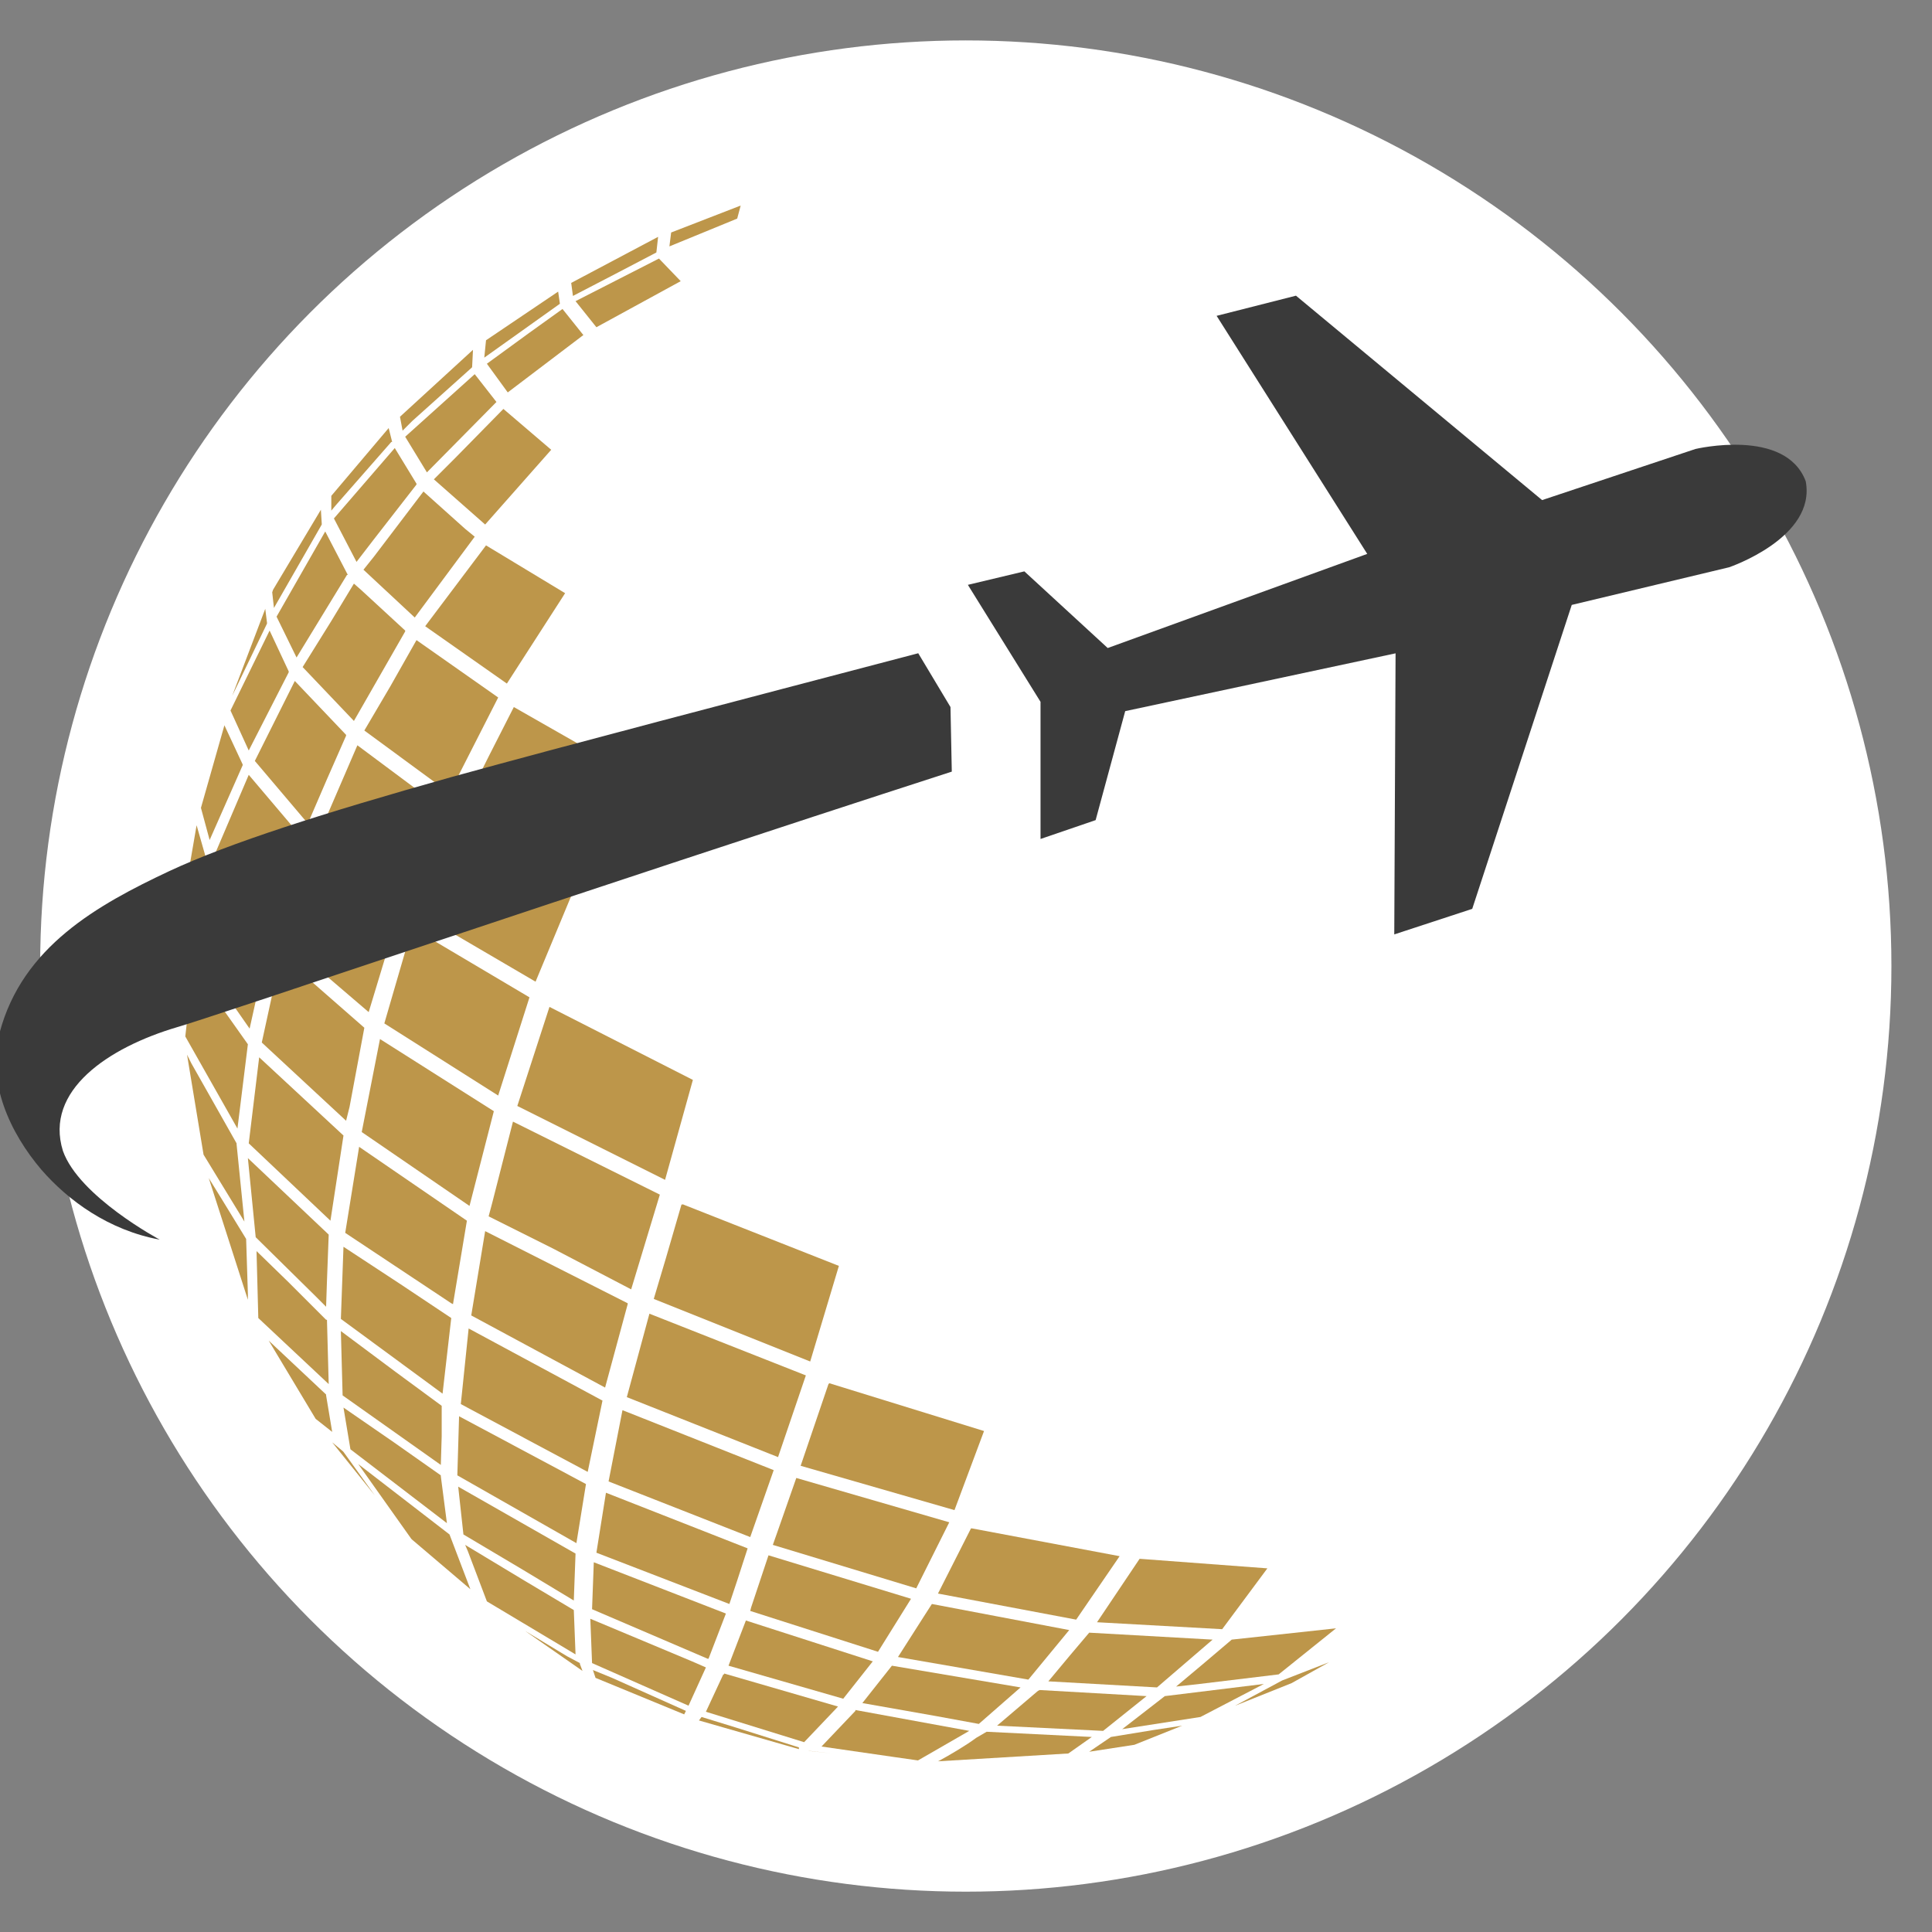 <?xml version="1.0" encoding="UTF-8"?>
<svg xmlns="http://www.w3.org/2000/svg" id="Ebene_1" data-name="Ebene 1" version="1.1" viewBox="0 0 222.29 222.29">
  <rect x="0" y="0" width="222.29" height="222.29" fill="#808080" stroke="none"/>
  <defs>
    <style>
      .cls-1 {
        fill: #3a3a3a;
      }

      .cls-1, .cls-2, .cls-3 {
        stroke-width: 0px;
      }

      .cls-2 {
        fill: #fff;
      }

      .cls-3 {
        fill: #bd964a;
      }
    </style>
  </defs>
  <circle class="cls-2" cx="111.12" cy="111.15" r="106.5"></circle>
  <g>
    <polygon class="cls-3" points="131.12 179.35 126.22 186.65 140.62 187.45 145.82 180.45 131.12 179.35"></polygon>
    <polygon class="cls-3" points="141.72 188.65 141.72 188.65 141.72 188.65 138.42 191.45 135.32 194.05 138.02 193.75 147.12 192.65 153.72 187.35 141.72 188.65"></polygon>
    <polygon class="cls-3" points="125.32 187.85 125.32 187.85 125.32 187.85 123.12 190.45 120.62 193.45 133.12 194.15 139.52 188.65 125.32 187.85"></polygon>
    <polygon class="cls-3" points="147.52 193.35 142.12 196.25 148.62 193.65 152.92 191.25 147.52 193.35 147.52 193.35"></polygon>
    <polygon class="cls-3" points="138.12 197.55 138.12 197.55 145.42 193.75 134.02 195.15 134.02 195.15 134.02 195.15 129.12 198.95 138.12 197.55"></polygon>
    <polygon class="cls-3" points="132.72 199.05 127.82 199.85 127.82 199.85 127.82 199.85 125.32 201.55 130.52 200.75 136.02 198.55 132.72 199.05"></polygon>
    <polygon class="cls-3" points="114.72 198.55 126.92 199.15 131.92 195.15 119.62 194.45 119.62 194.45 119.62 194.45 119.42 194.55 114.72 198.55"></polygon>
    <path class="cls-3" d="M108.12,202.55l-.2.1,15-.9,2.7-1.9-12.1-.6h0l-1.2.7c-1.2.9-3.1,2-4.2,2.6"></path>
    <polygon class="cls-3" points="93.02 201.45 95.72 201.75 93.12 201.45 93.02 201.45"></polygon>
    <polygon class="cls-3" points="98.42 196.85 98.42 196.85 94.52 200.95 102.82 202.15 105.62 202.55 111.52 199.15 98.42 196.75 98.42 196.85"></polygon>
    <polygon class="cls-3" points="102.62 191.65 102.62 191.65 102.62 191.65 99.22 195.95 107.72 197.45 112.62 198.35 117.42 194.15 102.62 191.65"></polygon>
    <polygon class="cls-3" points="101.02 190.05 104.82 183.95 88.42 178.95 86.42 184.95 86.32 185.35 101.02 190.05"></polygon>
    <polygon class="cls-3" points="107.22 184.55 107.22 184.55 107.22 184.55 106.32 185.95 103.32 190.65 118.32 193.25 123.02 187.55 107.22 184.55"></polygon>
    <polygon class="cls-3" points="111.82 175.85 111.72 175.85 111.72 175.85 107.92 183.35 123.82 186.35 128.82 179.05 111.82 175.85"></polygon>
    <polygon class="cls-3" points="85.82 186.45 85.82 186.45 85.82 186.45 83.82 191.65 97.02 195.45 100.42 191.15 85.82 186.45"></polygon>
    <polygon class="cls-3" points="83.92 184.55 84.82 181.85 86.02 178.15 86.02 178.15 86.02 178.15 69.72 171.75 68.62 178.65 83.92 184.55"></polygon>
    <polygon class="cls-3" points="86.32 176.85 89.02 169.15 71.62 162.25 70.02 170.45 86.32 176.85"></polygon>
    <polygon class="cls-3" points="78.72 197.25 78.92 196.85 70.42 193.05 68.22 192.15 68.52 193.05 78.72 197.25"></polygon>
    <polygon class="cls-3" points="80.72 197.55 80.72 197.55 80.42 197.95 91.92 201.25 91.92 201.15 91.92 201.15 91.92 201.05 84.62 198.75 80.72 197.55"></polygon>
    <polygon class="cls-3" points="66.72 191.45 66.72 191.35 66.72 191.35 65.22 190.55 60.42 187.65 67.02 192.25 66.72 191.45"></polygon>
    <polygon class="cls-3" points="68.12 191.35 79.22 196.25 81.22 191.85 79.62 191.15 67.92 186.25 68.12 191.35"></polygon>
    <polygon class="cls-3" points="83.32 192.65 83.22 192.65 81.22 196.95 92.52 200.45 96.42 196.35 83.32 192.55 83.32 192.65"></polygon>
    <polygon class="cls-3" points="81.42 190.85 81.52 190.85 83.52 185.65 68.32 179.75 68.12 185.15 81.42 190.85"></polygon>
    <polygon class="cls-3" points="56.02 184.25 66.22 190.35 66.02 185.25 66.02 185.25 66.02 185.25 60.32 181.85 53.52 177.75 53.82 178.45 56.02 184.25"></polygon>
    <polygon class="cls-3" points="53.32 176.55 53.32 176.55 60.22 180.65 66.02 184.15 66.22 178.75 66.22 178.75 66.22 178.75 52.72 171.05 53.32 176.55"></polygon>
    <polygon class="cls-3" points="51.72 176.55 51.72 176.55 51.72 176.55 41.22 168.45 47.32 177.05 47.42 177.15 54.12 182.85 51.72 176.55"></polygon>
    <polygon class="cls-3" points="39.52 167.05 39.42 166.95 38.22 165.95 43.12 172.05 39.52 167.05"></polygon>
    <polygon class="cls-3" points="24.02 135.55 28.52 149.55 28.52 148.85 28.32 142.55 25.32 137.65 24.02 135.55"></polygon>
    <polygon class="cls-3" points="37.52 160.55 37.52 160.45 37.52 160.45 30.92 154.25 36.32 163.25 38.22 164.75 37.52 160.55"></polygon>
    <polygon class="cls-3" points="50.72 169.85 50.72 169.85 50.72 169.75 45.32 165.95 39.52 161.95 40.32 166.75 51.42 175.25 50.72 169.85"></polygon>
    <polygon class="cls-3" points="52.82 162.95 52.62 169.75 66.32 177.55 67.42 170.75 67.42 170.75 67.42 170.75 52.82 162.95"></polygon>
    <polygon class="cls-3" points="57.32 126.05 60.92 114.75 47.42 106.75 45.12 114.65 44.22 117.75 57.32 126.05"></polygon>
    <polygon class="cls-3" points="95.42 159.15 95.32 159.25 95.32 159.25 92.12 168.65 109.82 173.75 113.22 164.65 95.42 159.15"></polygon>
    <polygon class="cls-3" points="59.52 127.25 69.32 132.15 76.52 135.75 79.72 124.25 63.22 115.85 59.52 127.25"></polygon>
    <polygon class="cls-3" points="78.52 138.55 78.52 138.65 78.42 138.55 76.62 144.75 75.22 149.45 93.22 156.65 96.52 145.65 78.52 138.55"></polygon>
    <polygon class="cls-3" points="75.92 137.45 59.02 129.05 56.62 138.45 56.22 139.95 63.62 143.65 72.62 148.35 75.92 137.45"></polygon>
    <polygon class="cls-3" points="54.02 138.75 56.82 127.85 56.82 127.85 56.82 127.85 43.72 119.55 41.62 130.25 54.02 138.75"></polygon>
    <polygon class="cls-3" points="28.72 118.35 30.92 108.45 30.92 108.45 30.92 108.45 24.32 99.75 22.52 109.45 28.72 118.35"></polygon>
    <polygon class="cls-3" points="20.42 115.05 20.72 116.95 21.32 111.35 21.52 109.75 21.52 109.75 21.52 109.75 20.92 106.25 20.42 115.05"></polygon>
    <polygon class="cls-3" points="28.52 120.15 28.42 120.15 28.52 120.15 22.22 111.25 21.32 119.25 27.32 129.85 28.52 120.15"></polygon>
    <polygon class="cls-3" points="37.62 151.85 37.52 151.85 37.52 151.85 33.22 147.55 29.52 143.95 29.52 144.25 29.52 144.15 29.72 151.65 37.82 159.25 37.62 151.85"></polygon>
    <polygon class="cls-3" points="50.82 161.75 50.82 161.75 50.82 161.75 45.52 157.85 39.22 153.15 39.42 160.55 50.72 168.55 50.82 165.25 50.82 161.75"></polygon>
    <polygon class="cls-3" points="91.62 170.05 91.62 170.05 91.62 170.05 89.52 176.05 88.92 177.75 105.42 182.75 109.22 175.15 91.62 170.05"></polygon>
    <polygon class="cls-3" points="69.32 161.15 69.32 161.15 69.32 161.15 53.92 152.85 53.02 161.55 67.62 169.35 69.32 161.15"></polygon>
    <polygon class="cls-3" points="74.72 151.15 72.12 160.75 89.52 167.65 92.72 158.25 74.72 151.15"></polygon>
    <polygon class="cls-3" points="38.02 140.45 39.52 130.65 39.52 130.65 39.52 130.65 29.82 121.65 28.62 131.55 38.02 140.45"></polygon>
    <polygon class="cls-3" points="30.12 119.95 39.82 128.95 40.22 127.35 41.92 118.25 41.92 118.25 41.92 118.25 32.32 109.85 30.12 119.95"></polygon>
    <polygon class="cls-3" points="27.22 131.65 27.22 131.65 27.22 131.55 22.02 122.35 21.52 121.35 23.42 132.85 28.12 140.55 27.22 131.65"></polygon>
    <polygon class="cls-3" points="52.12 150.05 53.72 140.45 53.72 140.45 53.72 140.45 41.32 131.95 39.72 141.85 51.92 149.95 52.12 150.05"></polygon>
    <polygon class="cls-3" points="37.82 142.05 37.82 142.05 37.82 142.05 28.52 133.25 29.42 142.35 36.32 149.15 37.52 150.35 37.62 147.35 37.82 142.05"></polygon>
    <polygon class="cls-3" points="55.82 141.65 54.22 151.35 69.62 159.65 72.22 150.05 72.22 150.05 72.22 149.95 55.82 141.65"></polygon>
    <polygon class="cls-3" points="51.92 151.65 51.92 151.65 51.92 151.65 45.92 147.65 39.52 143.45 39.22 151.75 50.92 160.35 51.92 151.65"></polygon>
    <polygon class="cls-3" points="77.22 26.75 77.02 28.35 84.82 25.15 85.22 23.65 77.22 26.75"></polygon>
    <polygon class="cls-3" points="75.52 29.05 75.72 27.25 65.72 32.55 65.92 34.05 71.12 31.35 75.52 29.05"></polygon>
    <polygon class="cls-3" points="75.82 29.75 75.62 29.85 75.62 29.85 66.22 34.65 68.62 37.65 78.32 32.35 75.82 29.75"></polygon>
    <polygon class="cls-3" points="67.12 38.55 64.72 35.55 60.82 38.35 56.02 41.85 58.42 45.15 67.12 38.55"></polygon>
    <polygon class="cls-3" points="55.72 41.15 64.42 34.95 64.32 34.95 64.42 34.95 64.22 33.55 55.92 39.15 55.72 41.15"></polygon>
    <polygon class="cls-3" points="54.22 42.35 54.22 42.35 54.32 42.25 54.42 40.25 46.02 47.95 46.32 49.55 47.42 48.45 54.22 42.35"></polygon>
    <polygon class="cls-3" points="57.12 46.25 54.62 43.05 46.62 50.25 49.12 54.35 57.12 46.25"></polygon>
    <polygon class="cls-3" points="52.42 52.65 49.92 55.15 55.82 60.35 63.42 51.75 57.92 47.05 52.42 52.65"></polygon>
    <polygon class="cls-3" points="45.02 50.85 45.02 50.85 45.12 50.85 44.72 49.25 38.12 57.05 38.12 58.75 38.62 58.15 45.02 50.85"></polygon>
    <polygon class="cls-3" points="47.92 55.75 47.92 55.75 47.92 55.65 45.42 51.55 38.42 59.65 41.02 64.65 43.02 62.05 47.92 55.75"></polygon>
    <polygon class="cls-3" points="71.92 88.65 59.12 81.35 56.32 86.85 53.52 92.45 67.12 99.85 71.92 88.65"></polygon>
    <polygon class="cls-3" points="57.32 80.25 47.92 73.65 44.92 78.95 41.92 84.05 51.72 91.25 57.32 80.25"></polygon>
    <polygon class="cls-3" points="33.92 78.35 29.32 87.55 35.42 94.75 37.62 89.65 39.82 84.65 39.82 84.65 39.82 84.55 33.92 78.35"></polygon>
    <polygon class="cls-3" points="46.62 72.55 41.52 67.85 40.72 67.15 38.12 71.45 34.82 76.75 40.72 82.95 46.62 72.65 46.62 72.65 46.62 72.55"></polygon>
    <polygon class="cls-3" points="31.42 67.85 31.32 68.15 31.52 69.95 37.02 60.35 37.02 60.25 37.02 60.25 36.92 58.65 31.42 67.85"></polygon>
    <polygon class="cls-3" points="30.72 71.75 30.72 71.65 30.72 71.65 30.52 70.05 26.72 80.05 30.72 71.75"></polygon>
    <polygon class="cls-3" points="34.12 75.65 39.92 66.15 39.92 66.15 40.02 66.15 37.42 61.15 31.82 70.95 34.12 75.65"></polygon>
    <polygon class="cls-3" points="26.52 81.75 28.62 86.35 33.22 77.35 33.22 77.25 33.22 77.25 33.22 77.25 31.02 72.55 26.52 81.75"></polygon>
    <polygon class="cls-3" points="45.72 105.55 45.62 105.55 45.62 105.55 36.02 97.65 32.72 108.15 42.42 116.45 42.42 116.45 45.72 105.55"></polygon>
    <polygon class="cls-3" points="41.82 65.55 47.72 71.05 54.62 61.75 53.52 60.85 48.72 56.55 43.02 64.05 41.82 65.55"></polygon>
    <polygon class="cls-3" points="23.62 98.45 23.62 98.45 23.62 98.45 22.62 94.95 21.12 103.65 21.82 107.65 23.62 98.45"></polygon>
    <polygon class="cls-3" points="58.32 78.65 65.02 68.25 55.92 62.75 48.92 72.05 58.32 78.65"></polygon>
    <polygon class="cls-3" points="48.12 105.05 61.62 112.95 66.32 101.65 52.72 94.15 48.12 105.05"></polygon>
    <polygon class="cls-3" points="36.72 95.95 36.72 95.95 46.32 103.85 50.92 93.05 50.92 93.05 50.92 93.05 41.12 85.75 36.72 95.95"></polygon>
    <polygon class="cls-3" points="24.82 98.05 31.42 106.75 34.72 96.35 34.72 96.35 34.72 96.35 28.62 89.15 24.82 98.05"></polygon>
    <polygon class="cls-3" points="23.12 92.95 24.12 96.65 27.92 88.05 27.92 87.95 27.92 87.95 25.82 83.45 23.12 92.95"></polygon>
  </g>
  <g>
    <path class="cls-1" d="M129.47,81.82l31.1-6.65-.15,32.34,8.97-2.94,11.45-34.97,18.1-4.33s10.06-3.4,8.82-9.9h0c-2.32-6.19-12.69-3.71-12.69-3.71l-17.64,5.88-28.32-23.52-9.13,2.32,17.33,27.39-29.86,10.83-9.59-8.82-6.5,1.55,8.36,13.46h0v15.78l6.34-2.17,3.4-12.53Z"></path>
    <path class="cls-1" d="M20.38,118.18c3.87-1.08,46.57-15.63,89.13-29.4l-.15-7.43-3.71-6.19c-21.82,5.73-39.61,10.37-53.69,14.24-14.85,4.18-25.53,7.58-32.49,10.83C11.25,104.1,2.59,108.9-.04,118.8c-1.55,5.73,1.24,11.6,4.8,15.78,3.09,3.56,7.74,6.96,13.62,8.05,0,0-9.28-4.95-11.14-10.21-2.17-6.96,5.26-11.91,13.15-14.24"></path>
  </g>
</svg>
